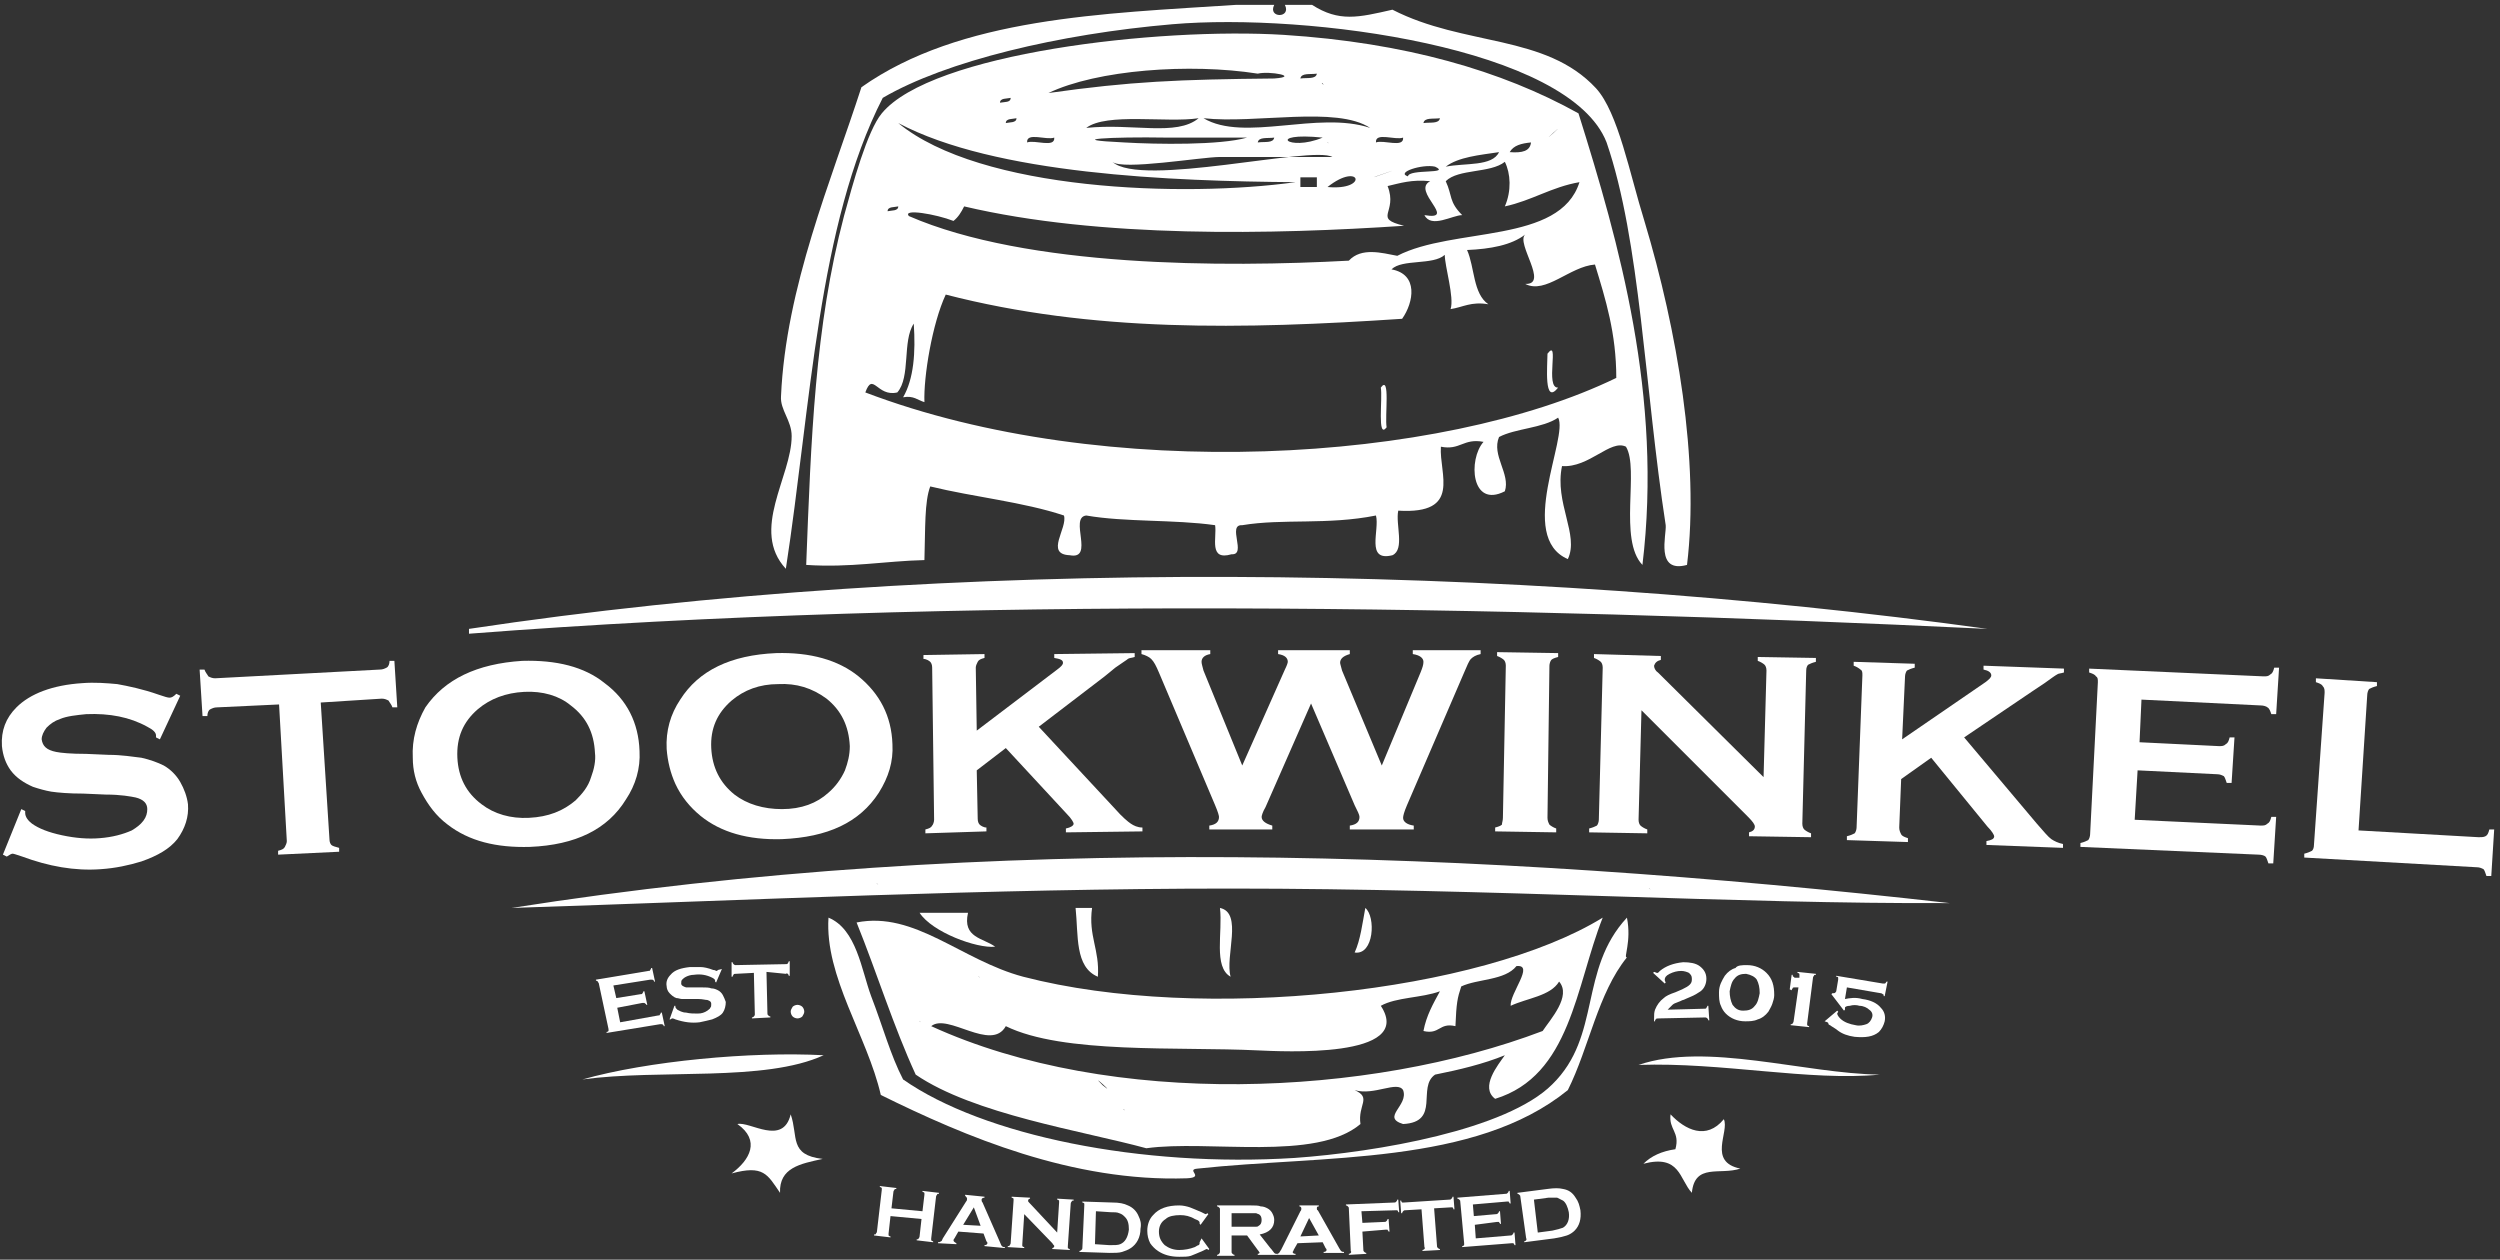 <?xml version="1.0" encoding="utf-8"?>
<!-- Generator: Adobe Illustrator 23.0.2, SVG Export Plug-In . SVG Version: 6.00 Build 0)  -->
<svg version="1.1" id="Layer_1" xmlns="http://www.w3.org/2000/svg" xmlns:xlink="http://www.w3.org/1999/xlink" x="0px" y="0px"
	 viewBox="0 0 258 130" style="enable-background:new 0 0 258 130;" xml:space="preserve">
<rect x="0" y="0" width="258" height="130" fill="#333333" stroke="none"/>
<style type="text/css">
	.st0{fill-rule:evenodd;clip-rule:evenodd;fill:#FFFFFF;}
</style>
<g id="Page-1">
	<g>
		<path id="Fill-1" class="st0" d="M95.1,125.8l-3.2-0.3l-0.2,1.8c0,0.1,0,0.1,0,0.2c0,0,0.1,0.1,0.2,0.1l0,0.1l-1.7-0.2l0-0.1
			c0.1,0,0.2,0,0.2-0.1c0,0,0.1-0.1,0.1-0.2l0.5-4.3c0-0.1,0-0.1,0-0.2c0,0-0.1-0.1-0.2-0.1l0-0.1l1.7,0.2l0,0.1
			c-0.1,0-0.2,0-0.2,0.1c0,0-0.1,0.1-0.1,0.2l-0.2,1.7l3.2,0.3l0.2-1.7c0-0.1,0-0.1,0-0.2c0,0-0.1-0.1-0.2-0.1l0-0.1l1.7,0.2l0,0.1
			c-0.1,0-0.2,0-0.2,0.1c0,0-0.1,0.1-0.1,0.2l-0.5,4.3c0,0.1,0,0.1,0,0.2c0,0,0.1,0.1,0.2,0.1l0,0.1l-1.7-0.2l0-0.1
			c0.1,0,0.2,0,0.2-0.1c0,0,0.1-0.1,0.1-0.2L95.1,125.8z"/>
		<path id="Fill-3" class="st0" d="M101.2,126.5l-0.7-1.9l-1.1,1.8L101.2,126.5z M101.5,127.3l-2.6-0.2l-0.4,0.7
			c-0.1,0.1-0.1,0.2-0.1,0.2c0,0.1,0.1,0.2,0.3,0.3l0,0.1l-1.9-0.1l0-0.1c0.1,0,0.2,0,0.3-0.1c0.1,0,0.1-0.1,0.2-0.3l2.4-3.8
			c0.1-0.1,0.1-0.2,0.1-0.3c0-0.1-0.1-0.2-0.2-0.3l0-0.1l2,0.2l0,0.1c-0.2,0-0.3,0.1-0.3,0.2c0,0.1,0,0.2,0.1,0.3l1.8,4.1
			c0.1,0.2,0.1,0.3,0.2,0.4c0.1,0.1,0.2,0.1,0.3,0.1l0,0.1l-2.1-0.2l0-0.1c0.2,0,0.3-0.1,0.3-0.2c0-0.1,0-0.1-0.1-0.2L101.5,127.3z"
			/>
		<path id="Fill-5" class="st0" d="M105.7,125.3l-0.2,3.1c0,0.1,0,0.1,0,0.2c0,0,0.1,0.1,0.2,0.1l0,0.1l-1.7-0.1l0-0.1
			c0.1,0,0.2,0,0.2-0.1c0,0,0.1-0.1,0.1-0.2l0.3-4.4c0-0.1,0-0.1,0-0.2c0,0-0.1-0.1-0.2-0.1l0-0.1l1.9,0.1l0,0.1
			c-0.1,0-0.2,0.1-0.2,0.2c0,0.1,0,0.1,0.1,0.2l2.9,3.1l0.2-3.1c0-0.1,0-0.1,0-0.2c0,0-0.1-0.1-0.2-0.1l0-0.1l1.7,0.1l0,0.1
			c-0.1,0-0.2,0-0.2,0.1c0,0-0.1,0.1-0.1,0.2l-0.3,4.4c0,0.1,0,0.1,0,0.2c0,0,0.1,0.1,0.2,0.1l0,0.1l-1.8-0.1l0-0.1
			c0.1,0,0.2-0.1,0.2-0.2c0-0.1-0.1-0.1-0.2-0.3L105.7,125.3z"/>
		<path id="Fill-7" class="st0" d="M113,128.4l1.5,0.1c0.5,0,0.9,0,1.1-0.1c0.5-0.2,0.8-0.7,0.9-1.5c0-0.6-0.1-1-0.4-1.3
			c-0.2-0.2-0.3-0.3-0.6-0.4c-0.2-0.1-0.5-0.1-0.9-0.1l-1.5-0.1L113,128.4z M111.7,128.8l0.2-4.4c0-0.1,0-0.1,0-0.2
			c0,0-0.1-0.1-0.2-0.1l0-0.1l3.1,0.1c0.7,0,1.2,0.1,1.6,0.3c0.5,0.2,0.9,0.6,1.1,1.1c0.2,0.4,0.3,0.8,0.2,1.3c0,0.9-0.4,1.6-1,2
			c-0.3,0.2-0.6,0.3-0.9,0.4c-0.3,0.1-0.8,0.1-1.3,0.1l-3.1-0.1l0-0.1c0.1,0,0.2-0.1,0.2-0.1C111.7,128.9,111.7,128.9,111.7,128.8
			L111.7,128.8z"/>
		<path id="Fill-9" class="st0" d="M124,127.8l0.8,1.1l-0.1,0.1c-0.1-0.1-0.1-0.1-0.2-0.1c0,0-0.2,0.1-0.4,0.2
			c-0.5,0.2-0.9,0.4-1.2,0.5c-0.3,0.1-0.7,0.1-1.2,0.1c-0.9,0-1.6-0.2-2.2-0.6c-0.3-0.2-0.6-0.5-0.8-0.8c-0.2-0.4-0.3-0.8-0.3-1.3
			c0-0.6,0.2-1.2,0.6-1.6c0.6-0.7,1.5-1,2.7-1c0.4,0,0.8,0.1,1.1,0.2c0.3,0.1,0.7,0.3,1.2,0.5c0.2,0.1,0.4,0.2,0.4,0.2
			c0,0,0.1,0,0.2-0.1l0.1,0.1l-0.8,1.1l-0.1-0.1c0,0,0-0.1,0-0.1c0-0.1,0-0.1-0.1-0.2c-0.1-0.1-0.2-0.1-0.4-0.2
			c-0.5-0.3-1-0.4-1.5-0.4c-0.6,0-1.2,0.1-1.5,0.4c-0.5,0.3-0.7,0.8-0.7,1.3c0,0.6,0.2,1,0.6,1.4c0.4,0.3,0.9,0.5,1.5,0.5
			c0.5,0,1.1-0.1,1.6-0.3c0.2-0.1,0.3-0.2,0.4-0.2c0.1-0.1,0.1-0.1,0.1-0.2c0,0,0-0.1,0-0.1L124,127.8z"/>
		<path id="Fill-11" class="st0" d="M127.1,126.6l1.9,0c0.3,0,0.5,0,0.6,0c0.1,0,0.2,0,0.3-0.1c0.2-0.1,0.3-0.3,0.3-0.6
			c0-0.3-0.1-0.5-0.3-0.6c-0.1,0-0.2-0.1-0.3-0.1c-0.1,0-0.3,0-0.6,0l-1.9,0L127.1,126.6z M127.1,127.5l0,1.7c0,0.1,0,0.1,0.1,0.2
			c0,0,0.1,0.1,0.2,0.1v0.1l-1.8,0v-0.1c0.1,0,0.2-0.1,0.2-0.1c0,0,0.1-0.1,0.1-0.2l0-4.4c0-0.1,0-0.1-0.1-0.2c0,0-0.1-0.1-0.2-0.1
			v-0.1l3.5,0c0.4,0,0.8,0,1,0.1c0.3,0,0.5,0.1,0.7,0.2c0.2,0.1,0.4,0.3,0.5,0.5c0.1,0.2,0.2,0.4,0.2,0.7c0,0.8-0.5,1.3-1.5,1.5
			l1.1,1.4c0.2,0.2,0.3,0.4,0.4,0.5c0.1,0.1,0.2,0.1,0.3,0.1v0.1l-2,0v-0.1c0.1,0,0.2-0.1,0.2-0.1c0,0-0.1-0.2-0.2-0.3l-1.1-1.5
			L127.1,127.5z"/>
		<path id="Fill-13" class="st0" d="M136.1,127.5l-1-1.8l-0.9,1.9L136.1,127.5z M136.5,128.2l-2.6,0.1l-0.4,0.7
			c0,0.1-0.1,0.2-0.1,0.2c0,0.1,0.1,0.2,0.3,0.2l0,0.1l-1.9,0l0-0.1c0.1,0,0.2-0.1,0.2-0.1c0.1-0.1,0.1-0.2,0.2-0.3l2-4
			c0.1-0.1,0.1-0.2,0.1-0.3c0-0.1-0.1-0.2-0.2-0.2l0-0.1l2,0l0,0.1c-0.2,0-0.2,0.1-0.2,0.2c0,0.1,0,0.2,0.1,0.2l2.2,3.9
			c0.1,0.2,0.2,0.3,0.2,0.3c0.1,0.1,0.2,0.1,0.3,0.1l0,0.1l-2.1,0l0-0.1c0.2,0,0.3-0.1,0.3-0.2c0-0.1,0-0.1-0.1-0.2L136.5,128.2z"/>
		<path id="Fill-15" class="st0" d="M140.6,127.1l0.1,1.9c0,0.1,0,0.1,0.1,0.2c0,0,0.1,0.1,0.2,0.1l0,0.1l-1.8,0.1l0-0.1
			c0.1,0,0.2-0.1,0.2-0.1c0,0,0.1-0.1,0-0.2l-0.2-4.4c0-0.1,0-0.1-0.1-0.2c0,0-0.1-0.1-0.2-0.1l0-0.1l5-0.2c0.1,0,0.1,0,0.2-0.1
			c0,0,0.1-0.1,0.1-0.2l0.1,0l0.1,1.3l-0.1,0c0-0.1-0.1-0.2-0.1-0.2c0,0-0.1,0-0.2,0l-3.5,0.1l0.1,1.2l2.3-0.1c0.1,0,0.1,0,0.2-0.1
			c0,0,0.1-0.1,0.1-0.2l0.1,0l0.1,1.3l-0.1,0c0-0.1-0.1-0.1-0.1-0.2c0,0-0.1,0-0.2,0L140.6,127.1z"/>
		<path id="Fill-17" class="st0" d="M148,124.7l0.3,3.9c0,0.1,0,0.1,0.1,0.2c0,0,0.1,0.1,0.2,0.1l0,0.1l-1.8,0.1l0-0.1
			c0.1,0,0.2-0.1,0.2-0.1c0,0,0.1-0.1,0-0.2l-0.3-3.9l-1.7,0.1c-0.1,0-0.1,0-0.2,0.1c0,0-0.1,0.1-0.1,0.2l-0.1,0l-0.1-1.3l0.1,0
			c0,0.1,0.1,0.2,0.1,0.2c0,0,0.1,0,0.2,0l4.7-0.3c0.1,0,0.1,0,0.2-0.1c0,0,0.1-0.1,0.1-0.2l0.1,0l0.1,1.3l-0.1,0
			c0-0.1-0.1-0.2-0.1-0.2c0,0-0.1,0-0.2,0L148,124.7z"/>
		<path id="Fill-19" class="st0" d="M152.2,126.4l0.1,1.4l3.6-0.3c0.1,0,0.1,0,0.2-0.1c0,0,0.1-0.1,0.1-0.2l0.1,0l0.1,1.3l-0.1,0
			c0-0.1-0.1-0.1-0.1-0.2c0,0-0.1,0-0.2,0l-5.1,0.4l0-0.1c0.1,0,0.2-0.1,0.2-0.1c0,0,0-0.1,0-0.2l-0.4-4.3c0-0.1,0-0.1-0.1-0.2
			c0,0-0.1-0.1-0.2-0.1l0-0.1l5-0.4c0.1,0,0.1,0,0.2-0.1c0,0,0.1-0.1,0.1-0.2l0.1,0l0.1,1.3l-0.1,0c0-0.1-0.1-0.1-0.1-0.2
			c0,0-0.1,0-0.2,0l-3.5,0.3l0.1,1.2l2.3-0.2c0.1,0,0.1,0,0.2-0.1c0,0,0.1-0.1,0.1-0.2l0.1,0l0.1,1.3l-0.1,0c0-0.1-0.1-0.1-0.1-0.2
			c0,0-0.1,0-0.2,0L152.2,126.4z"/>
		<path id="Fill-21" class="st0" d="M158.7,127.2l1.5-0.2c0.5-0.1,0.8-0.2,1.1-0.3c0.5-0.3,0.7-0.9,0.6-1.6c-0.1-0.5-0.3-1-0.6-1.2
			c-0.2-0.1-0.4-0.2-0.6-0.3c-0.2,0-0.5,0-0.9,0l-1.5,0.2L158.7,127.2z M157.5,127.8l-0.6-4.3c0-0.1,0-0.1-0.1-0.2
			c0,0-0.1-0.1-0.2-0.1l0-0.1l3.1-0.4c0.7-0.1,1.2-0.1,1.6,0c0.6,0.1,1,0.4,1.3,0.9c0.3,0.4,0.4,0.8,0.5,1.3
			c0.1,0.9-0.1,1.6-0.6,2.1c-0.2,0.2-0.5,0.4-0.8,0.5c-0.3,0.1-0.7,0.2-1.3,0.3l-3.1,0.4l0-0.1c0.1,0,0.2-0.1,0.2-0.1
			C157.5,127.9,157.6,127.9,157.5,127.8L157.5,127.8z"/>
		<path id="Fill-23" class="st0" d="M127.6,0.5h3.9c-0.7,1.4,1.8,1.4,1.1,0h2.8c2.8,1.8,4.8,1.3,8.3,0.5c7.4,3.8,15.8,2.5,21,8.1
			c2.3,2.5,3.5,8.9,5,13.7c3.4,11.3,5.7,24.8,4.4,35.5c-3.3,0.9-2.1-3.1-2.2-4.1c-2.2-14.3-2.6-29.3-6.1-39.5
			C162,4.9,135,1.3,121,2.5c-11.7,1-23.4,3.8-29.9,7.6c-6.7,13.1-7.4,31.7-10,48.6c-3.7-4,0.6-9.5,0.6-13.7c0-1.6-1.2-2.7-1.1-4.1
			c0.5-11.3,5.2-22.3,8.3-31.9C99.1,1.8,113.8,1.4,127.6,0.5"/>
		<path id="Fill-25" class="st0" d="M159.7,36.5c1.3-1.7-0.3,3.6,1.1,3.5C159.3,41.9,159.7,37.7,159.7,36.5"/>
		<path id="Fill-27" class="st0" d="M142.5,40c1-1.4,0.4,3,0.6,4.1C142.1,45.4,142.7,41.1,142.5,40"/>
		<path id="Fill-29" class="st0" d="M48.4,65.4v-0.5c49.8-7.5,107.5-6.8,156.7,0C154.9,62.5,98.8,61.5,48.4,65.4"/>
		<path id="Fill-31" class="st0" d="M170.2,91.7C170.6,92,170,91.5,170.2,91.7 M90.5,91.2C90.9,91.5,90.3,91,90.5,91.2 M201.2,93.2
			c-22.1,0.1-47-1.5-74.2-1.5c-25.1,0-49.5,1.2-74.2,2C102.3,85.9,152.6,87.7,201.2,93.2"/>
		<path id="Fill-33" class="st0" d="M111,93.7h1.7c-0.4,2.9,0.8,4.3,0.6,7.1C110.9,99.8,111.3,96.5,111,93.7"/>
		<path id="Fill-35" class="st0" d="M125.9,93.7c2.4,0.5,0.5,5,1.1,7.1C125.2,99.8,126.2,96.2,125.9,93.7"/>
		<path id="Fill-37" class="st0" d="M140.9,93.7c1.1,0.9,0.9,4.9-1.1,4.6C140.4,97,140.6,95.3,140.9,93.7"/>
		<path id="Fill-39" class="st0" d="M116,114.5C116.3,114.8,115.7,114.3,116,114.5 M113.8,112C115.4,113.3,112.2,110.4,113.8,112
			 M94.9,105.4C95.3,105.7,94.7,105.2,94.9,105.4 M103.8,103.3C104.2,103.7,103.6,103.1,103.8,103.3 M101,100.8
			C101.4,101.1,100.8,100.6,101,100.8 M150.8,101.8c-0.4,1.2-0.5,1.7-0.6,4.1c-1.7-0.4-1.6,0.9-3.3,0.5c0.3-1.6,1-2.8,1.7-4.1
			c-1.9,0.7-4.5,0.6-6.1,1.5c3.6,5.5-10.3,4.7-12.7,4.6c-8.2-0.4-20.1,0.4-26-2.5c-1.5,2.7-6-1.4-7.7,0c18.6,8.5,45.2,7.3,63.1,0.5
			c0.8-1.2,3-3.6,1.7-5.1c-0.9,1.5-3.3,1.7-5,2.5c-0.1-1.3,2.5-4.3,0.6-4.1C155.3,101.2,152.5,101,150.8,101.8 M155.3,108.9
			c-2.2,0.9-4.7,1.5-7.2,2c-1.9,1.3,0.6,4.9-3.3,5.1c-2.3-0.7,0.6-1.9,0-3.5c-0.6-1-3,0.6-5,0c1.8,0.8,0.3,1.5,0.6,3.5
			c-4.6,3.9-15.7,1.6-22.1,2.5c-6.6-1.8-17.8-3.5-23.8-7.6c-2.3-5-4-10.5-6.1-15.7c6-1.2,10.8,3.9,17.2,5.6
			c18.5,4.8,47.3,1.6,59.8-6.1c-2.8,7.1-3.3,16.3-11.1,18.7C152.7,112.2,154.6,109.9,155.3,108.9"/>
		<path id="Fill-41" class="st0" d="M85,108.9c-6.1,2.8-16.9,1.4-24.9,2.5C66.8,109.5,77.5,108.5,85,108.9"/>
		<path id="Fill-43" class="st0" d="M194,110.9c-7.3,0.7-16.3-1.3-24.9-1C176.1,107.5,186.2,110.8,194,110.9"/>
		<path id="Fill-45" class="st0" d="M172.4,115c1.5,1.6,3.7,2.7,5.5,0.5c0.6,1.3-1.7,4.4,1.7,5.1c-2.1,0.7-4.7-0.6-5,2.5
			c-1.3-1.4-1.2-4-5-3c0.8-0.8,1.9-1.3,3.3-1.5C173.4,116.8,172.2,116.6,172.4,115"/>
		<path id="Fill-47" class="st0" d="M88.3,40C88.7,40.4,88.1,39.8,88.3,40L88.3,40z M87.2,39.5C87.5,39.8,87,39.3,87.2,39.5
			L87.2,39.5z M151.4,25.8c0.8,1.8,0.6,4.5,2.2,5.6c-1.8-0.3-2.6,0.3-3.9,0.5c0.4-1.2-0.6-4.4-0.6-5.6c-1.2,1.1-4.4,0.4-5.5,1.5
			c2.8,0.5,2.3,3.4,1.1,5.1c-16.5,1.1-32,1.4-47.1-2.5c-1.4,3-2.3,8.5-2.2,11.1c-0.7-0.2-1.1-0.7-2.2-0.5c1.1-1.9,1.3-4.6,1.1-7.6
			c-1.2,1.8-0.3,5.5-1.7,7.1c-2.1,0.5-2.5-2.2-3.3,0c24.7,9.4,59.4,7.3,77.5-1.5c0-4.6-1.1-8.1-2.2-11.7c-2.6,0.2-5.1,3.1-7.2,2
			c2.5,0.1-1-4.2,0-5.1C156,25.3,153.8,25.7,151.4,25.8L151.4,25.8z M92.7,21.3c-0.4,0.1-1.1,0-1.1,0.5C92,21.7,92.7,21.8,92.7,21.3
			L92.7,21.3z M137,19.3C141.3,19.7,140.4,16.6,137,19.3L137,19.3z M134.2,19.3h1.7v-1h-1.7V19.3z M142,18.2
			C140.7,18.7,146.3,16.7,142,18.2L142,18.2z M145.3,18.2c0.1-0.8,4.5-0.2,2.8-1C146.8,16.9,144,17.8,145.3,18.2L145.3,18.2z
			 M93.8,22.3c12.2,5.3,32.5,5.3,45.4,4.6c1.3-1.4,3.4-0.8,5-0.5c5.8-3,16.8-1.2,18.8-7.6c-2.9,0.5-4.9,1.9-7.7,2.5
			c0.7-1.6,0.6-3.4,0-4.6c-1.5,1.2-4.8,0.7-6.1,2c0.7,1.5,0.3,2.1,1.7,3.5c-1,0-3.2,1.4-3.9,0c3.5,0.6-1.4-2.5,0.6-3.5
			c-1.9-0.2-3.1,0.2-4.4,0.5c1.1,2.8-1.6,3.3,1.7,4.1c-13.5,0.9-31.4,1.3-45.4-2c-0.3,0.6-0.6,1.1-1.1,1.5
			C96.6,22.1,93.1,21.5,93.8,22.3L93.8,22.3z M125.9,16.2c-1.9,0-10.1,1.4-11.1,0.5c2.9,2.7,20.6-1.7,22.7-0.5H125.9z M149.2,17.2
			c2-0.4,4.8,0,5.5-1.5C152.7,16,150.5,16.2,149.2,17.2L149.2,17.2z M155.8,15.7c1.3,0.1,2.1-0.1,2.2-1
			C157,14.8,156.2,15,155.8,15.7L155.8,15.7z M144.8,14.2c-0.8,0.3-2.9-0.6-2.8,0.5C142.8,14.4,144.9,15.3,144.8,14.2L144.8,14.2z
			 M137,14.7C137.4,15,136.8,14.5,137,14.7L137,14.7z M136.5,14.2C130.6,13.6,132.9,15.7,136.5,14.2L136.5,14.2z M131.5,14.2
			c-0.7,0.1-1.6-0.1-1.7,0.5C130.5,14.6,131.4,14.8,131.5,14.2L131.5,14.2z M116,14.7c3.4,0.2,9.9,0.3,12.7-0.5h-8.3
			C114.6,14.1,109.6,14.4,116,14.7L116,14.7z M108.8,14.2c-0.8,0.3-2.9-0.6-2.8,0.5C106.8,14.4,108.9,15.3,108.8,14.2L108.8,14.2z
			 M160.3,13.7C158.7,15.2,161.9,12.3,160.3,13.7L160.3,13.7z M148.6,12.2c-0.7,0.1-1.6-0.1-1.7,0.5
			C147.6,12.6,148.5,12.8,148.6,12.2L148.6,12.2z M141.4,13.2c-3.5-2.3-11.8-0.4-17.2-1C128.4,14.7,136,11.4,141.4,13.2L141.4,13.2z
			 M112.1,13.2c4.8-0.5,9.3,0.9,11.6-1C120.4,12.7,114.2,11.6,112.1,13.2L112.1,13.2z M104.9,12.2c-0.4,0.1-1.1,0-1.1,0.5
			C104.2,12.6,104.9,12.7,104.9,12.2L104.9,12.2z M92.7,12.7c8.5,7,29.5,7.7,41,6.1C120.9,18.7,102.7,18,92.7,12.7L92.7,12.7z
			 M104.3,10.1c-0.4,0.1-1.1,0-1.1,0.5C103.7,10.5,104.3,10.6,104.3,10.1L104.3,10.1z M106,10.1C106.4,10.5,105.8,9.9,106,10.1
			L106,10.1z M136.5,8.6C136.8,9,136.2,8.4,136.5,8.6L136.5,8.6z M135.9,7.6c-0.7,0.1-1.6-0.1-1.7,0.5C134.9,8,135.8,8.2,135.9,7.6
			L135.9,7.6z M131.5,8.1c2.7-0.2-0.5-0.8-1.7-0.5c-7-1.1-16.6-0.4-21.6,2C116.7,8.4,121.6,8.2,131.5,8.1L131.5,8.1z M160.8,43.1
			c-1.6,1.1-4.4,1.1-6.1,2c-0.8,1.9,1.2,3.8,0.6,5.6c-3.5,1.8-3.8-3.3-2.2-5.1c-2.1-0.4-2.4,0.9-4.4,0.5c-0.2,2.8,2.2,7-4.4,6.6
			c-0.3,1.4,0.7,4-0.6,4.6c-2.8,0.7-1.3-2.6-1.7-4.1c-5,1-9.6,0.3-13.8,1c-1.6-0.1,0.5,3.1-1.1,3c-2.4,0.7-1.5-1.7-1.7-3
			c-4.2-0.6-9.3-0.3-13.3-1c-1.8,0.2,0.9,4.6-1.7,4.1c-2.6-0.1-0.2-2.8-0.6-4.1c-4.2-1.4-9.3-1.9-13.8-3c-0.6,1.6-0.5,4.3-0.6,7.6
			c-4.1,0.1-7.6,0.8-12.2,0.5c0.5-13,0.9-24.6,3.9-36c0.9-3.3,2.4-8.8,3.9-10.6c5.1-6.2,28.5-8.9,41.5-8.1
			c12.5,0.8,22.5,3.7,30.4,8.1c4.2,13.4,8.7,29.2,6.6,46.6c-2.5-2.6-0.3-9.9-1.7-12.2c-1.6-0.8-3.8,2.2-6.6,2
			c-0.8,3.8,1.8,7.1,0.6,9.6C156.5,55.4,161.9,45.1,160.8,43.1L160.8,43.1z"/>
		<path id="Fill-49" class="st0" d="M94.9,94.2h5c-0.6,2.6,1.6,2.6,2.8,3.5C100.8,97.9,96.2,96.2,94.9,94.2"/>
		<path id="Fill-51" class="st0" d="M85.5,94.7c2.9,1.2,3.4,5.4,4.4,8.1c1.2,3.1,2,6.1,3.3,8.6c8.3,5.8,24.6,9.1,40.4,8.1
			c8.5-0.6,21.9-2.9,26.6-7.6c5.1-5,2.7-11.8,7.7-17.2c0.5,2.5-0.4,4.2,0,4.1c-3,3.7-3.9,9.3-6.1,13.7c-9.6,7.8-25.3,6.7-38.2,8.1
			c-1.3,0.1,0.8,0.9-1.1,1c-11.8,0.4-22.9-4.3-31.6-8.6C89.5,106.9,85.1,100.8,85.5,94.7"/>
		<path id="Fill-53" class="st0" d="M76.1,116c1.3-0.3,4.7,2.3,5.5-1c0.8,2.3-0.2,4.2,3.3,4.6c-2.3,0.5-4.5,0.9-4.4,3.5
			c-1.3-1.9-1.7-2.9-5-2C77.4,119.7,78.5,117.7,76.1,116"/>
		<path id="Fill-55" class="st0" d="M18.6,71.8l-2.1,4.5l-0.4-0.2c0-0.1,0-0.2,0-0.2c0-0.3-0.3-0.6-0.9-0.9c-1.8-1-3.9-1.4-6.3-1.3
			c-1,0.1-2,0.2-2.7,0.5c-0.6,0.2-1,0.5-1.4,0.9c-0.3,0.4-0.5,0.8-0.5,1.2c0.1,0.7,0.5,1.1,1.5,1.3c0.5,0.1,1.5,0.2,3.1,0.2l2.3,0.1
			c1.4,0,2.5,0.2,3.4,0.3c0.9,0.2,1.7,0.5,2.3,0.8c0.7,0.4,1.3,1,1.7,1.7c0.4,0.7,0.7,1.5,0.8,2.3c0.1,1.3-0.3,2.5-1.1,3.6
			c-0.8,1-2,1.7-3.7,2.3c-1.3,0.4-2.7,0.7-4.2,0.8c-2.7,0.2-5.4-0.3-8.1-1.3c-0.6-0.2-0.9-0.3-1-0.3c-0.1,0-0.3,0.1-0.6,0.3
			l-0.4-0.2l1.9-4.7l0.4,0.2c0,0.1,0,0.1,0,0.2c0,0.4,0.3,0.8,0.7,1.1c0.7,0.5,1.7,0.9,3.1,1.2c1.4,0.3,2.7,0.4,3.9,0.3
			c1.3-0.1,2.4-0.4,3.3-0.8c0.5-0.3,0.9-0.6,1.2-1c0.3-0.4,0.4-0.8,0.4-1.2c0-0.6-0.4-1-1.2-1.2c-0.5-0.1-1.5-0.3-3.1-0.3l-2.3-0.1
			c-1.5,0-2.6-0.1-3.3-0.2c-0.6-0.1-1.3-0.3-1.9-0.5c-0.9-0.4-1.7-0.9-2.3-1.7c-0.5-0.7-0.8-1.5-0.9-2.5c-0.1-1.6,0.4-2.9,1.5-4
			c1.4-1.4,3.7-2.3,6.8-2.5c1.3-0.1,2.5,0,3.6,0.1c1.1,0.2,2.6,0.5,4.3,1.1c0.6,0.2,0.9,0.3,1.1,0.3c0.2,0,0.4-0.1,0.7-0.4
			L18.6,71.8z"/>
		<path id="Fill-57" class="st0" d="M33.1,72.5L34,86.6c0,0.3,0.1,0.5,0.2,0.6c0.1,0.1,0.4,0.2,0.8,0.3l0,0.4l-6.3,0.3l0-0.4
			c0.4-0.1,0.6-0.2,0.7-0.4c0.1-0.2,0.2-0.4,0.2-0.6l-0.8-14.1L22.4,73c-0.3,0-0.5,0.1-0.7,0.2c-0.2,0.1-0.3,0.4-0.3,0.7l-0.5,0
			l-0.3-4.8l0.5,0c0.1,0.3,0.3,0.5,0.4,0.7c0.2,0.1,0.4,0.2,0.7,0.2l17-0.9c0.3,0,0.5-0.1,0.7-0.2c0.2-0.1,0.3-0.4,0.3-0.7l0.5,0
			L41,73l-0.5,0c-0.1-0.3-0.3-0.5-0.4-0.7c-0.2-0.1-0.4-0.2-0.7-0.2L33.1,72.5z"/>
		<path id="Fill-59" class="st0" d="M54.1,71.4c-1.9,0.1-3.5,0.7-4.8,1.8c-1.5,1.3-2.2,2.9-2.1,5c0.1,2,0.9,3.6,2.5,4.8
			c1.3,1,3,1.5,4.9,1.4c2-0.1,3.5-0.7,4.8-1.8c0.7-0.7,1.3-1.4,1.6-2.4c0.3-0.8,0.5-1.7,0.4-2.5c-0.1-2.1-0.9-3.7-2.5-4.9
			C57.7,71.8,56,71.3,54.1,71.4 M53.9,68.2c3.5-0.1,6.4,0.6,8.5,2.3c2.3,1.7,3.5,4.1,3.6,7c0.1,1.8-0.4,3.5-1.4,5
			c-1.9,3.1-5.2,4.7-9.9,4.9c-3.5,0.1-6.3-0.6-8.5-2.3c-1.2-0.9-2-2-2.7-3.3c-0.6-1.1-0.9-2.3-0.9-3.6c-0.1-1.9,0.4-3.6,1.3-5.2
			C45.9,70.1,49.2,68.5,53.9,68.2"/>
		<path id="Fill-61" class="st0" d="M80.3,70.6c-1.9,0-3.5,0.6-4.8,1.7c-1.5,1.3-2.2,2.9-2.1,4.9c0.1,2,0.9,3.6,2.4,4.8
			c1.3,1,3,1.5,4.9,1.5c2,0,3.6-0.6,4.8-1.7c0.7-0.6,1.3-1.4,1.7-2.3c0.3-0.8,0.5-1.6,0.5-2.5c-0.1-2.1-0.9-3.7-2.4-4.9
			C83.8,71,82.2,70.5,80.3,70.6 M80.1,67.4c3.5-0.1,6.4,0.7,8.5,2.4c2.2,1.8,3.4,4.1,3.5,7c0.1,1.8-0.4,3.4-1.4,5
			c-2,3.1-5.3,4.6-10,4.8c-3.5,0.1-6.3-0.7-8.4-2.4c-1.1-0.9-2-2-2.6-3.3c-0.5-1.1-0.8-2.3-0.9-3.6c-0.1-1.9,0.4-3.6,1.4-5.1
			C72.1,69.2,75.4,67.6,80.1,67.4"/>
		<path id="Fill-63" class="st0" d="M103.8,77.2l-3,2.3l0.1,5c0,0.3,0.1,0.5,0.2,0.6c0.1,0.1,0.4,0.3,0.7,0.3l0,0.4L95.5,86l0-0.4
			c0.4-0.1,0.6-0.2,0.7-0.4c0.1-0.1,0.2-0.4,0.2-0.6l-0.2-15.7c0-0.3-0.1-0.5-0.2-0.6c-0.1-0.1-0.4-0.3-0.7-0.3l0-0.4l6.3-0.1l0,0.4
			c-0.4,0.1-0.6,0.2-0.7,0.4c-0.1,0.2-0.2,0.4-0.2,0.6l0.1,6.5l8.3-6.3c0.4-0.3,0.6-0.5,0.6-0.7c0-0.3-0.3-0.4-0.9-0.5l0-0.4
			l8.3-0.1l0,0.4c-0.3,0.1-0.6,0.1-0.7,0.2c-0.1,0.1-0.6,0.4-1.3,0.9l-1.1,0.9l-6.8,5.2l7.9,8.5c0.7,0.8,1.3,1.3,1.6,1.5
			c0.3,0.2,0.7,0.4,1.2,0.4l0,0.4l-7.9,0.1l0-0.4c0.5-0.1,0.8-0.3,0.8-0.5c0-0.1-0.2-0.5-0.7-1L103.8,77.2z"/>
		<path id="Fill-65" class="st0" d="M135.3,72.6l-4.7,10.7c-0.3,0.5-0.4,0.9-0.4,1c0,0.4,0.4,0.7,1.1,0.9l0,0.4l-6.5,0l0-0.4
			c0.7-0.1,1-0.4,1-0.9c0-0.1-0.1-0.5-0.4-1.2l-5.8-13.7c-0.3-0.7-0.5-1.1-0.8-1.4c-0.2-0.2-0.6-0.4-1-0.5l0-0.4l7.1,0l0,0.4
			c-0.6,0.1-0.9,0.4-0.9,0.8c0,0.2,0.1,0.5,0.2,0.9l4,9.8l4.4-9.9c0.2-0.4,0.3-0.7,0.3-0.8c0-0.4-0.3-0.7-1-0.8l0-0.4l7.4,0v0.4
			c-0.7,0.2-1,0.5-1,0.9c0,0.1,0.1,0.4,0.2,0.8l4.1,9.8l4-9.6c0.2-0.5,0.3-0.8,0.3-1.1c0-0.4-0.4-0.7-1.1-0.8l0-0.4l7,0v0.4
			c-0.5,0.1-0.8,0.3-1,0.5c-0.2,0.2-0.4,0.7-0.7,1.4l-5.9,13.7c-0.3,0.7-0.4,1.1-0.4,1.3c0,0.4,0.4,0.7,1.1,0.8v0.4l-6.6,0v-0.4
			c0.7-0.1,1-0.4,1-0.9c0-0.2-0.2-0.6-0.5-1.2L135.3,72.6z"/>
		<path id="Fill-67" class="st0" d="M155.1,84.4l0.3-15.7c0-0.3-0.1-0.5-0.2-0.6c-0.1-0.1-0.4-0.3-0.7-0.4l0-0.4l6.3,0.1l0,0.4
			c-0.4,0.1-0.6,0.2-0.7,0.3c-0.1,0.1-0.2,0.4-0.2,0.6l-0.2,15.7c0,0.3,0.1,0.5,0.2,0.7c0.1,0.1,0.4,0.3,0.7,0.4l0,0.4l-6.3-0.1
			l0-0.4c0.4-0.1,0.6-0.2,0.7-0.3C155,84.9,155.1,84.7,155.1,84.4"/>
		<path id="Fill-69" class="st0" d="M169.4,73.3l-0.3,11.3c0,0.3,0.1,0.5,0.2,0.6c0.1,0.1,0.4,0.3,0.7,0.4l0,0.4l-6-0.1l0-0.4
			c0.4-0.1,0.6-0.2,0.8-0.3c0.1-0.1,0.2-0.4,0.2-0.6l0.4-15.7c0-0.3-0.1-0.5-0.2-0.6c-0.1-0.1-0.4-0.3-0.7-0.4l0-0.4l6.9,0.2l0,0.4
			c-0.4,0.1-0.6,0.3-0.7,0.6c0,0.2,0.1,0.5,0.4,0.7L182,80.2l0.3-11c0-0.3-0.1-0.5-0.2-0.6c-0.1-0.1-0.4-0.3-0.7-0.4l0-0.4l6,0.1
			l0,0.4c-0.4,0.1-0.6,0.2-0.8,0.3c-0.1,0.1-0.2,0.3-0.2,0.6L186,85c0,0.3,0.1,0.5,0.2,0.6c0.1,0.1,0.4,0.3,0.7,0.4l0,0.4l-6.4-0.1
			l0-0.4c0.4-0.1,0.6-0.3,0.6-0.6c0-0.2-0.2-0.5-0.7-1L169.4,73.3z"/>
		<path id="Fill-71" class="st0" d="M199.3,78.2l-3.1,2.2l-0.2,5c0,0.3,0.1,0.5,0.2,0.7c0.1,0.2,0.4,0.3,0.7,0.4l0,0.4l-6.3-0.2
			l0-0.4c0.4-0.1,0.6-0.2,0.8-0.3c0.1-0.1,0.2-0.4,0.2-0.6l0.6-15.7c0-0.3,0-0.5-0.2-0.6c-0.1-0.1-0.4-0.3-0.7-0.4l0-0.4l6.3,0.2
			l0,0.4c-0.4,0.1-0.6,0.2-0.8,0.3c-0.1,0.1-0.2,0.4-0.2,0.6l-0.3,6.5l8.6-5.9c0.4-0.3,0.6-0.5,0.6-0.7c0-0.3-0.3-0.5-0.8-0.6l0-0.4
			l8.3,0.3l0,0.4c-0.3,0.1-0.6,0.1-0.7,0.2c-0.2,0.1-0.6,0.4-1.3,0.9l-1.2,0.8l-7.1,4.8l7.5,8.9c0.7,0.8,1.2,1.4,1.5,1.6
			c0.3,0.2,0.7,0.4,1.2,0.5l0,0.4l-7.9-0.3l0-0.4c0.5-0.1,0.8-0.2,0.8-0.5c0-0.1-0.2-0.5-0.7-1L199.3,78.2z"/>
		<path id="Fill-73" class="st0" d="M220.6,79.5l-0.3,5.1l13,0.6c0.3,0,0.5,0,0.7-0.2c0.2-0.1,0.3-0.3,0.4-0.7l0.5,0l-0.3,4.8
			l-0.5,0c-0.1-0.3-0.2-0.6-0.3-0.7c-0.1-0.1-0.4-0.2-0.7-0.2l-18.4-0.8l0-0.4c0.4-0.1,0.6-0.2,0.8-0.3c0.1-0.1,0.2-0.4,0.2-0.6
			l0.8-15.7c0-0.3,0-0.5-0.2-0.6c-0.1-0.2-0.4-0.3-0.7-0.4l0-0.4l18,0.8c0.3,0,0.5,0,0.7-0.2c0.2-0.1,0.3-0.3,0.4-0.7l0.5,0
			l-0.3,4.8l-0.5,0c-0.1-0.3-0.2-0.6-0.4-0.7c-0.1-0.1-0.4-0.2-0.7-0.2L221,72.2l-0.2,4.4l8.2,0.4c0.3,0,0.5,0,0.7-0.2
			c0.2-0.1,0.3-0.3,0.4-0.7l0.5,0l-0.3,4.7l-0.5,0c-0.1-0.3-0.2-0.6-0.3-0.7c-0.2-0.1-0.4-0.2-0.7-0.2L220.6,79.5z"/>
		<path id="Fill-75" class="st0" d="M243.4,85.7l12.4,0.7c0.3,0,0.5,0,0.7-0.1c0.2-0.1,0.3-0.3,0.4-0.7l0.5,0l-0.3,4.8l-0.5,0
			c-0.1-0.3-0.2-0.6-0.3-0.7c-0.2-0.1-0.4-0.2-0.7-0.2l-17.8-1l0-0.4c0.4-0.1,0.6-0.2,0.8-0.3c0.1-0.1,0.2-0.3,0.2-0.6l1.1-15.7
			c0-0.3,0-0.5-0.2-0.7c-0.1-0.2-0.4-0.3-0.7-0.4l0-0.4l6.3,0.4l0,0.4c-0.4,0.1-0.6,0.2-0.8,0.3c-0.1,0.1-0.2,0.4-0.2,0.6
			L243.4,85.7z"/>
		<path id="Fill-77" class="st0" d="M63.7,104l0.3,1.5l3.9-0.7c0.1,0,0.2,0,0.2-0.1c0,0,0.1-0.1,0.1-0.2l0.1,0l0.3,1.4l-0.1,0
			c0-0.1-0.1-0.2-0.2-0.2c-0.1,0-0.1,0-0.2,0l-5.5,0.9l0-0.1c0.1,0,0.2-0.1,0.2-0.1s0-0.1,0-0.2l-1-4.7c0-0.1-0.1-0.1-0.1-0.2
			c0,0-0.1-0.1-0.2-0.1l0-0.1l5.4-0.9c0.1,0,0.2,0,0.2-0.1c0,0,0.1-0.1,0.1-0.2l0.1,0l0.3,1.4l-0.1,0c0-0.1-0.1-0.2-0.2-0.2
			c-0.1,0-0.1,0-0.2,0l-3.8,0.6l0.3,1.3l2.5-0.4c0.1,0,0.2,0,0.2-0.1c0,0,0.1-0.1,0.1-0.2l0.1,0l0.3,1.4l-0.1,0
			c0-0.1-0.1-0.1-0.2-0.2c-0.1,0-0.1,0-0.2,0L63.7,104z"/>
		<path id="Fill-79" class="st0" d="M74.5,100l-0.6,1.4l-0.1-0.1c0,0,0,0,0-0.1c0-0.1-0.1-0.2-0.3-0.3c-0.6-0.3-1.2-0.4-1.9-0.3
			c-0.3,0-0.6,0.1-0.8,0.2c-0.2,0.1-0.3,0.2-0.4,0.3c-0.1,0.1-0.1,0.2-0.1,0.4c0,0.2,0.2,0.3,0.5,0.4c0.1,0,0.5,0,0.9,0l0.7,0
			c0.4,0,0.8,0,1,0.1c0.3,0,0.5,0.1,0.7,0.2c0.2,0.1,0.4,0.3,0.5,0.5c0.1,0.2,0.2,0.4,0.3,0.7c0,0.4-0.1,0.8-0.3,1.1
			c-0.2,0.3-0.6,0.5-1.1,0.7c-0.4,0.1-0.8,0.2-1.3,0.3c-0.8,0.1-1.6,0-2.5-0.3c-0.2-0.1-0.3-0.1-0.3-0.1c0,0-0.1,0-0.2,0.1l-0.1,0
			l0.5-1.4l0.1,0c0,0,0,0,0,0.1c0,0.1,0.1,0.2,0.2,0.3c0.2,0.1,0.5,0.3,0.9,0.3c0.4,0.1,0.8,0.1,1.2,0.1c0.4,0,0.7-0.1,1-0.3
			c0.1-0.1,0.3-0.2,0.3-0.3c0.1-0.1,0.1-0.2,0.1-0.4c0-0.2-0.1-0.3-0.4-0.4c-0.2,0-0.5-0.1-0.9-0.1l-0.7,0c-0.5,0-0.8,0-1,0
			c-0.2,0-0.4-0.1-0.6-0.1c-0.3-0.1-0.5-0.3-0.7-0.5c-0.2-0.2-0.3-0.5-0.3-0.7c-0.1-0.5,0.1-0.9,0.4-1.2c0.4-0.5,1.1-0.7,2-0.8
			c0.4,0,0.8,0,1.1,0c0.3,0,0.8,0.1,1.3,0.3c0.2,0,0.3,0.1,0.3,0.1c0.1,0,0.1,0,0.2-0.1L74.5,100z"/>
		<path id="Fill-81" class="st0" d="M79.1,100.3l0.1,4.3c0,0.1,0,0.1,0.1,0.2c0,0,0.1,0.1,0.2,0.1l0,0.1l-1.9,0.1l0-0.1
			c0.1,0,0.2-0.1,0.2-0.1c0,0,0.1-0.1,0.1-0.2l-0.1-4.3l-1.9,0.1c-0.1,0-0.2,0-0.2,0.1c0,0-0.1,0.1-0.1,0.2l-0.1,0l0-1.5l0.1,0
			c0,0.1,0.1,0.2,0.1,0.2s0.1,0.1,0.2,0.1l5.2-0.1c0.1,0,0.2,0,0.2-0.1c0,0,0.1-0.1,0.1-0.2l0.1,0l0,1.5l-0.1,0
			c0-0.1-0.1-0.2-0.1-0.2c0,0-0.1-0.1-0.2,0L79.1,100.3z"/>
		<path id="Fill-83" class="st0" d="M82.3,103.7c0.2,0,0.4,0.1,0.5,0.2c0.1,0.1,0.2,0.3,0.2,0.5c0,0.2-0.1,0.3-0.2,0.5
			c-0.1,0.1-0.3,0.2-0.5,0.2c-0.2,0-0.4-0.1-0.5-0.2c-0.1-0.1-0.2-0.3-0.2-0.5c0-0.2,0.1-0.3,0.2-0.5
			C81.9,103.8,82.1,103.7,82.3,103.7"/>
		<path id="Fill-85" class="st0" d="M172.1,104.2l3.8-0.1c0.1,0,0.2,0,0.2-0.1c0,0,0.1-0.1,0.1-0.2l0.1,0l0.1,1.5l-0.1,0
			c0-0.1-0.1-0.2-0.1-0.2c0,0-0.1-0.1-0.2-0.1l-4.8,0.1c-0.2,0-0.3,0-0.3,0.1c-0.1,0-0.1,0.1-0.1,0.2l-0.1,0c0-0.1,0-0.2,0-0.3
			c0-0.4,0-0.6,0.1-0.9c0.2-0.5,0.5-0.9,0.9-1.2c0.2-0.2,0.6-0.4,1.2-0.6l0.7-0.3c0.4-0.2,0.6-0.3,0.8-0.5c0.2-0.2,0.2-0.4,0.2-0.6
			c0-0.3-0.1-0.4-0.3-0.6c-0.2-0.1-0.5-0.2-0.8-0.2c-0.4,0-0.8,0.1-1.2,0.3c-0.4,0.2-0.5,0.4-0.5,0.6c0,0,0,0.1,0.1,0.3l-0.1,0.1
			l-1.2-1.1l0.1-0.1c0.1,0,0.2,0.1,0.3,0.1c0,0,0.1,0,0.1,0c0,0,0.1-0.1,0.2-0.2c0.6-0.5,1.4-0.8,2.4-0.9c0.7,0,1.3,0.1,1.7,0.4
			c0.4,0.3,0.7,0.7,0.7,1.3c0,0.5-0.2,1-0.6,1.3c-0.3,0.2-0.6,0.4-1.1,0.6l-0.7,0.3c-0.1,0-0.2,0.1-0.5,0.2
			c-0.3,0.1-0.5,0.2-0.6,0.3C172.3,104,172.2,104.1,172.1,104.2"/>
		<path id="Fill-87" class="st0" d="M180.2,100.5c-0.5,0-0.9,0.1-1.2,0.5c-0.3,0.3-0.4,0.8-0.5,1.3c0,0.5,0.1,1,0.3,1.4
			c0.3,0.4,0.6,0.6,1.1,0.6c0.5,0,0.9-0.1,1.2-0.5c0.3-0.3,0.4-0.8,0.5-1.3c0-0.6-0.1-1-0.3-1.4
			C181.1,100.8,180.7,100.6,180.2,100.5 M180.3,99.6c0.8,0,1.5,0.3,2,0.8c0.6,0.6,0.8,1.3,0.8,2.3c0,0.3-0.1,0.6-0.2,0.9
			c-0.1,0.3-0.3,0.6-0.4,0.8c-0.3,0.4-0.7,0.7-1.1,0.8c-0.4,0.2-0.9,0.2-1.3,0.2c-0.8,0-1.5-0.3-2-0.8c-0.2-0.2-0.4-0.5-0.5-0.8
			c-0.2-0.4-0.2-0.9-0.2-1.4c0-0.7,0.3-1.2,0.6-1.7c0.3-0.4,0.7-0.7,1.1-0.8C179.3,99.6,179.8,99.6,180.3,99.6"/>
		<path id="Fill-89" class="st0" d="M184.7,102.1l0.2-1.5l0.1,0c0,0.1,0,0.2,0.1,0.2c0,0,0.1,0.1,0.1,0.1c0,0,0.1,0,0.1,0l0.4,0
			l0-0.2c0-0.1,0-0.1,0-0.2c0,0-0.1-0.1-0.2-0.1l0-0.1l1.9,0.2l0,0.1c-0.1,0-0.2,0-0.2,0.1c0,0-0.1,0.1-0.1,0.2l-0.6,4.7
			c0,0.1,0,0.2,0,0.2c0,0,0.1,0.1,0.2,0.1l0,0.1l-1.9-0.2l0-0.1c0.1,0,0.2,0,0.2-0.1c0,0,0.1-0.1,0.1-0.2l0.5-3.5l-0.4,0
			c-0.1,0-0.2,0-0.2,0.1c0,0-0.1,0.1-0.1,0.2L184.7,102.1z"/>
		<path id="Fill-91" class="st0" d="M188.3,105.4l1.3-1.1l0.1,0.1c0,0.1-0.1,0.1-0.1,0.2c0,0.1,0.1,0.3,0.3,0.5
			c0.4,0.4,1,0.6,1.6,0.7c0.4,0.1,0.8,0,1.1-0.1c0.3-0.1,0.5-0.4,0.6-0.7c0.1-0.3,0-0.6-0.3-0.8c-0.2-0.2-0.6-0.4-1-0.4
			c-0.3-0.1-0.7-0.1-1,0c-0.3,0-0.5,0.1-0.5,0.2c0,0,0,0.1,0,0.2l-0.1,0.1l-1.3-1.7l0.1-0.1c0,0,0,0,0.1,0c0.1,0,0.2,0,0.3-0.2
			l0.2-1.2c0-0.1,0-0.2,0-0.2c0-0.1-0.1-0.1-0.2-0.1l0-0.1l4.8,0.8c0.1,0,0.2,0,0.2,0c0.1,0,0.1-0.1,0.2-0.2l0.1,0l-0.3,1.5l-0.1,0
			c0-0.1,0-0.2-0.1-0.2c0,0-0.1-0.1-0.2-0.1l-3.5-0.6l-0.2,1.2c0.5-0.1,1.1-0.2,1.8,0c0.8,0.1,1.5,0.4,1.9,0.9
			c0.4,0.4,0.5,0.9,0.4,1.4c-0.1,0.4-0.3,0.8-0.6,1.1c-0.6,0.5-1.4,0.6-2.5,0.5c-0.7-0.1-1.3-0.3-1.8-0.7c-0.1-0.1-0.3-0.2-0.6-0.4
			c-0.1-0.1-0.2-0.1-0.3-0.2C188.7,105.5,188.6,105.5,188.3,105.4L188.3,105.4z"/>
	</g>
</g>
</svg>
